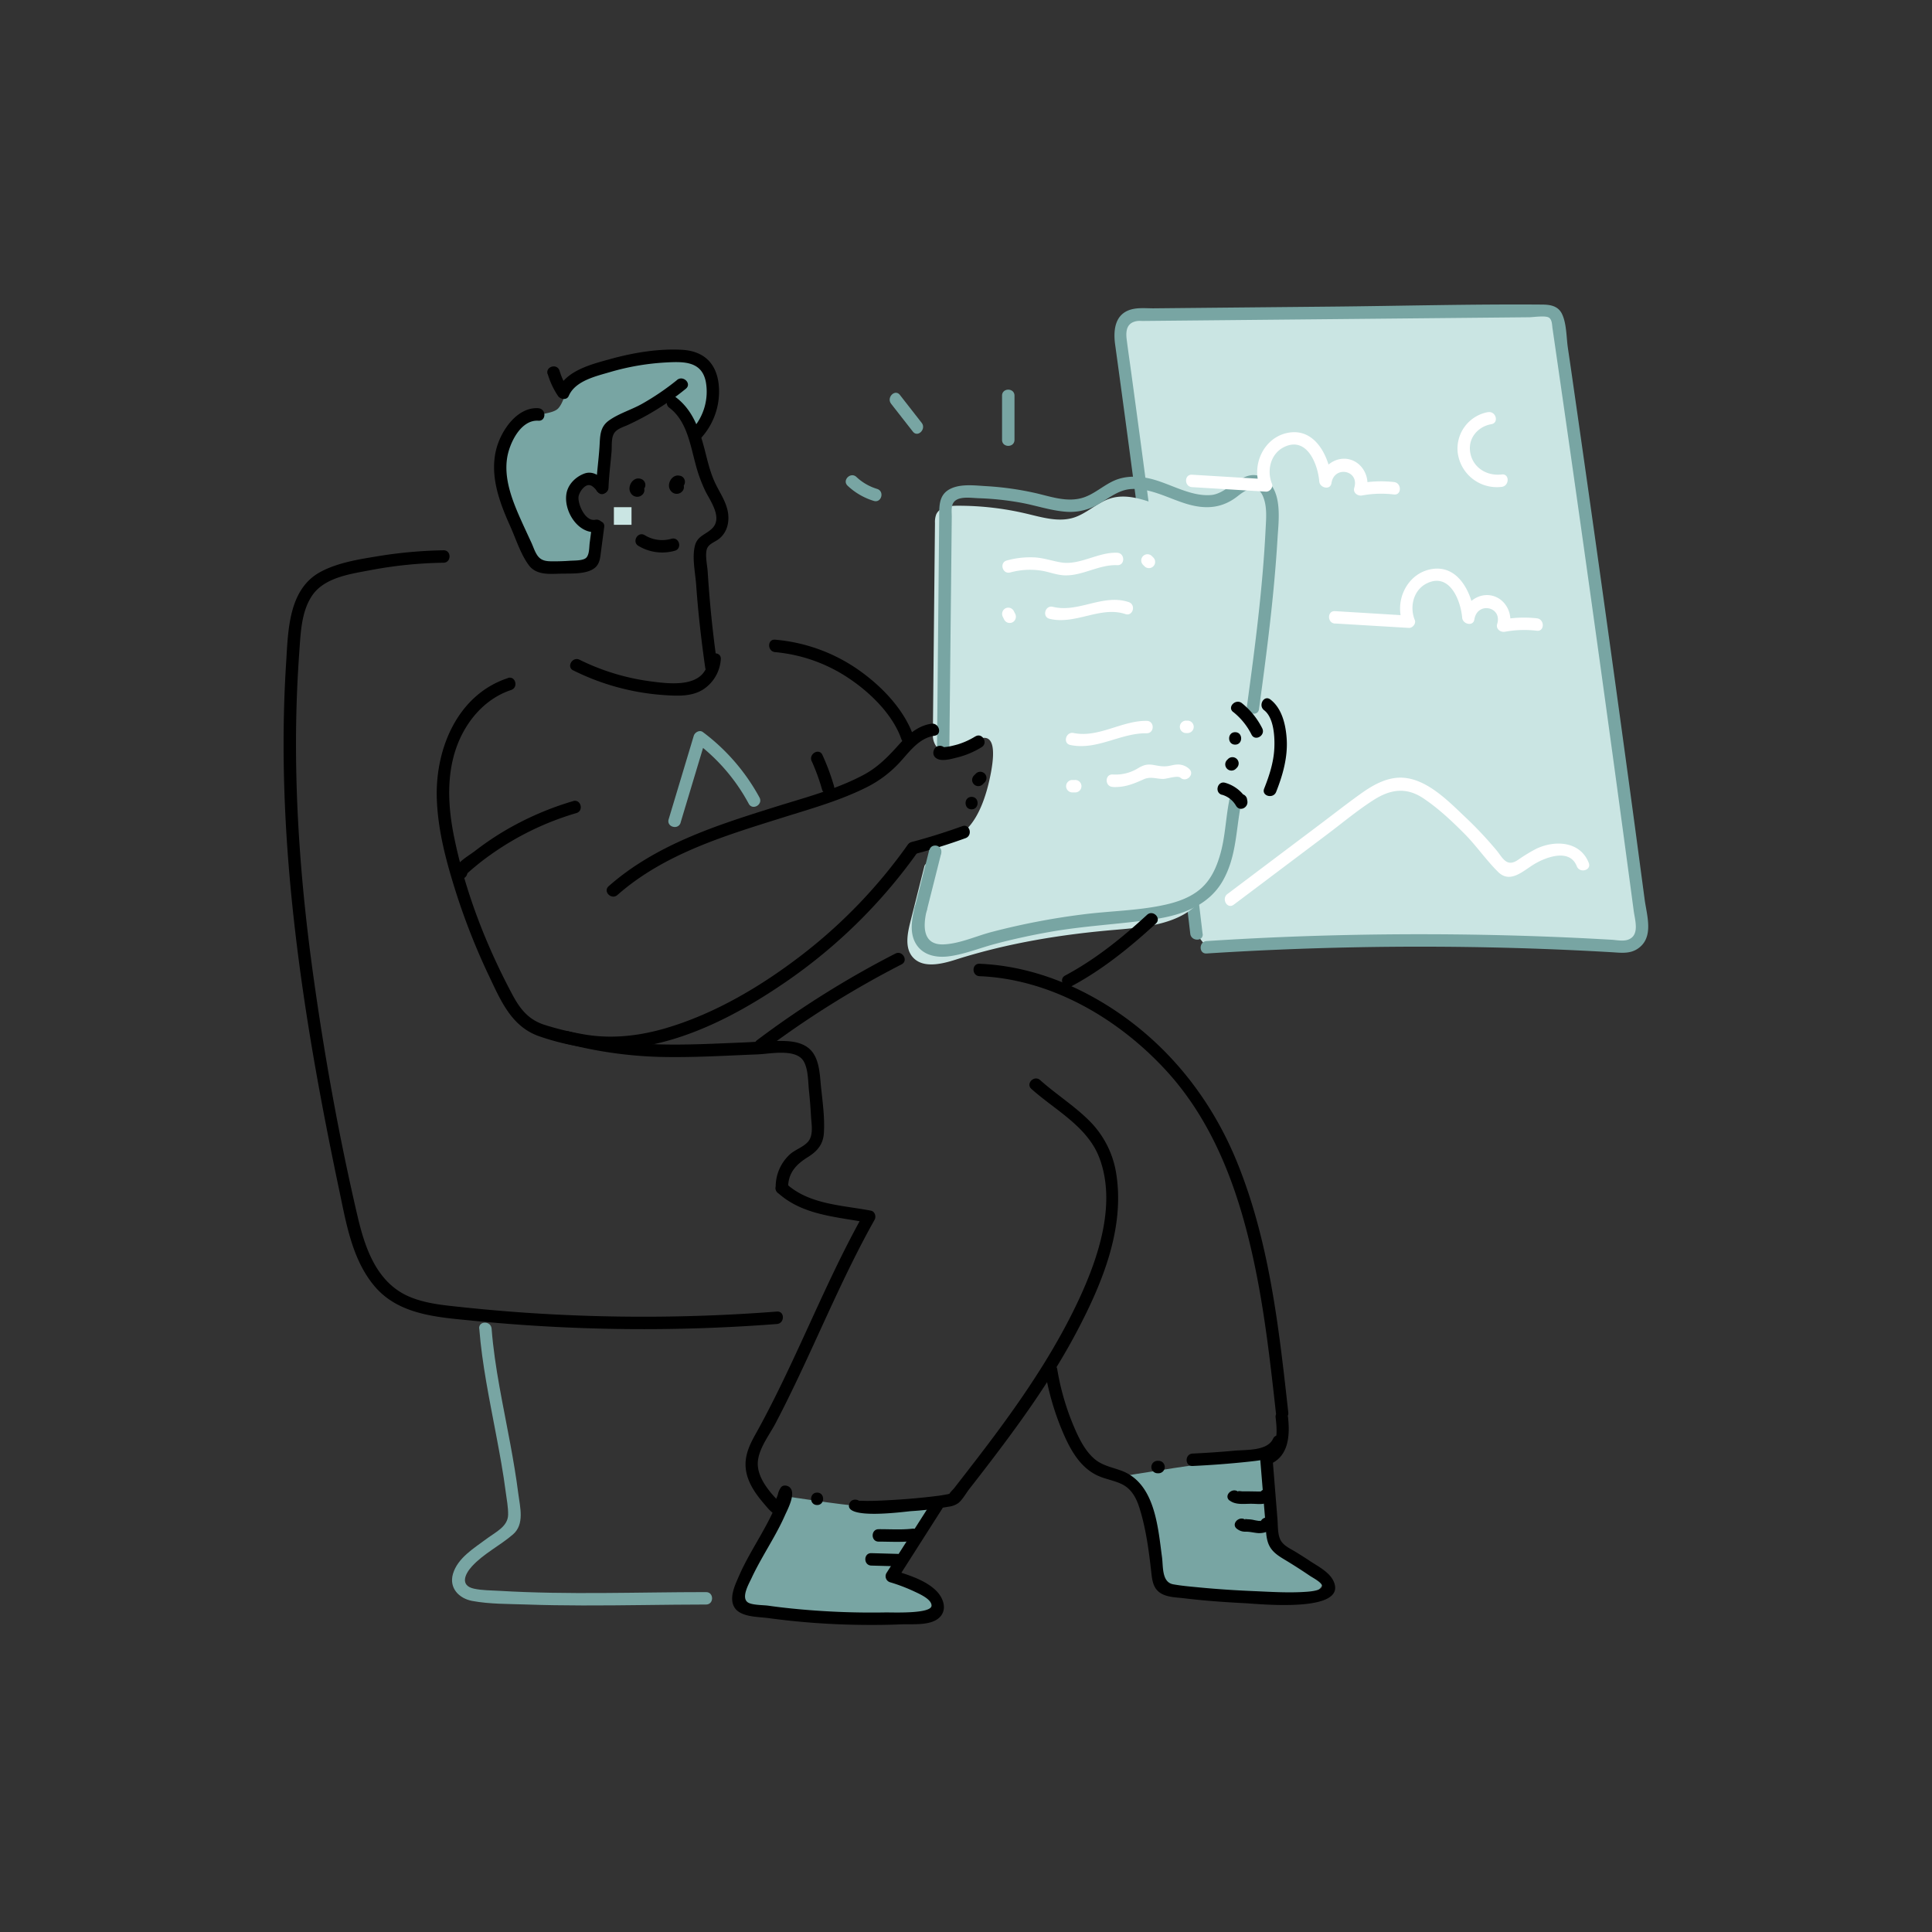 <svg viewBox="0 0 1000 1000" width="1000" height="1000" xmlns="http://www.w3.org/2000/svg"><rect x="0" y="0" width="1000" height="1000" fill="#333333" stroke="none"/><path d="M579.62 764.32s53.44-8.92 62.81-8.74 12.44-3.85 13.28 4.37-.29 37.09 6 41.28 18 8.93 22 14.59-4.79 9.26-4.79 9.26-60.39-1.43-67.54-3.58-12 4.16-13.14-14.72-9.73-37.45-9.73-37.45M406.48 774.47c1.72.1 38.64 6.23 48.31 5.58s33.3-8.9 28.26 2.1-19.55 34.26-19.55 34.26 21.5 6.89 20.25 13.2-6.71 12.23-40.3 8.14-58.32-1.7-59.73-6.47 6.85-24.61 9.13-28.59" fill="#78a5a3"/><path d="M619.24 483.34Q601 328.27 579.71 173.56a9.37 9.37 0 019.19-10.64l209.85-2c2.11 0 4.48.06 6 1.57 1.17 1.19 1.47 2.95 1.7 4.6q22.7 156 43.51 312.3a9.37 9.37 0 01-9.91 10.61 1715.83 1715.83 0 00-215.49.33" fill="#cae5e3"/><path d="M622.46 483.34q-17.16-145.62-37-290.92c-.76-5.59-1.59-11.16-2.29-16.75-.6-4.79.18-8.86 5.74-9.54.89-.1 1.85 0 2.74 0l16.23-.16 60.64-.58 123-1.18c2 0 8.31-1 10.18.17 1.7 1.08 1.61 3.79 1.87 5.54.44 3 .86 5.92 1.29 8.89q1.36 9.38 2.71 18.76 2.64 18.27 5.25 36.55 10.36 72.6 20.33 145.27 5.1 37.13 10.08 74.29 1.2 8.89 2.38 17.8c.65 4.84 3.26 12.75-3 14.92-2.55.88-5.83.17-8.49 0l-8.89-.49q-9.39-.5-18.77-.89-73.14-3-146.36.14-17.77.78-35.55 1.93c-4.11.26-4.14 6.69 0 6.43q76.5-4.89 153.24-3 19.28.48 38.55 1.4 8.89.42 17.78.94c4.75.27 9.42 1 13.59-1.83 8.55-5.75 4.68-17.13 3.56-25.47l-5-37.45Q835.9 351.48 825.1 274.9q-5.3-37.55-10.7-75.08-1.4-9.9-2.88-19.82c-.78-5.41-.63-12.45-3-17.44-2-4.17-5.94-4.87-10.19-4.91-36.32-.29-72.7.7-109 1.05l-70 .67-22.38.22c-3.31 0-7-.34-10.24.3-9.47 1.84-10.61 10.45-9.52 18.43q2.58 18.72 5.1 37.45 5.25 39 10.32 78 9.85 75.94 19 152 2.27 18.76 4.47 37.53c.48 4.06 6.91 4.11 6.43 0zM265.18 222.35a39.25 39.25 0 00-5.3 28.53c3.4 16.14 11.28 31.85 14.73 36.72S277 295 290 295s16.45.94 17.61-7.88 2.18-10.49-5.09-16.42-9.52-17.78-2.52-21.35 2.36-2.52 5-1.63 6.61 4.12 7.54-5.69 2.27-25.76 11.23-27.63 22-14.24 25.73-5 9.5 20.6 15.5 5 4.25-29.06-6-30.2-49.51 6.36-58.11 10.36S293 206.8 289 211.3s-20 1.75-22.74 11.24" fill="#78a5a3"/><path d="M478.55 448l-7.43 29.48c-1.51 6-2.8 13.12 1.22 17.84 5.14 6 14.73 3.81 22.26 1.41 26.81-8.56 54.76-13.11 82.8-15.47 16-1.36 34.11-3 44.3-15.43 5.37-6.57 7.53-15.11 9.42-23.38A886.28 886.28 0 00653 275c.29-8.53-2.35-20.27-11.93-18.53a12.94 12.94 0 00-7 3.89c-16.73 17.77-39.3-8.37-59.13-2.44-6.92 2.06-12.26 7.81-19.16 10-7.85 2.46-16.27-.1-24.27-2a152.75 152.75 0 00-36.2-4.15c-4.13 0-9.09.76-10.74 4.54a11.29 11.29 0 00-.63 4.37l-1.1 109.93a9.8 9.8 0 0013.88 9 12.67 12.67 0 004-2.58C504.08 383.14 518 373 512.89 400s-16 34.55-23.85 34.14" fill="#cae5e3"/><g fill="#78a5a3"><path d="M636.21 414.56c-1.76 9-2 18-4.41 26.89-1.93 7-4.78 13.74-10.36 18.58-5.05 4.37-11.48 6.69-17.91 8.16-14.19 3.24-29.11 3.28-43.52 5.17a367.12 367.12 0 00-47 9.1c-7.86 2.09-16.09 5.9-24.27 6.34-11.25.62-11.06-9.38-9.06-17.6 1-4-5.22-5.73-6.2-1.71-1.52 6.22-2.88 13.4.71 19.19s10.42 7.1 16.69 6.34c8.13-1 16-4.26 23.84-6.36 9.57-2.55 19.26-4.65 29-6.36 17.71-3.11 35.59-3.94 53.35-6.46 14.16-2 28.53-6.93 35.93-20.09 7-12.42 6.69-26 9.34-39.48.8-4-5.4-5.78-6.2-1.71z"/><path d="M479.73 471.2l7.43-29.48c1-4-5.19-5.73-6.2-1.71l-7.43 29.48c-1 4 5.19 5.73 6.2 1.71zM491.39 386.75l1-95.42.24-23.86c0-3.34-.74-7.17 2.75-8.92 3-1.53 8-.78 11.2-.67a148.48 148.48 0 0122.06 2.36c7.45 1.38 14.75 3.87 22.32 4.57a28.66 28.66 0 0016.2-3.09c6-3.11 11.12-8.07 18.17-8.58 10.1-.74 19.75 5 29.16 7.76 9.67 2.84 18.19 2.22 26.2-4.14 4.94-3.91 10.48-6.86 13.32.86 1.91 5.22 1.33 11 1.06 16.42-1.51 30.57-5.5 61-9.63 91.32-.55 4.05 5.65 5.8 6.21 1.71 4-29.3 7.83-58.7 9.59-88.24.56-9.44 2.75-24.46-6.42-30.86-10.67-7.45-18.12 7.55-28.1 8.27-11.4.83-22.11-6.77-33.07-8.85-5.47-1-11-1-16.23 1.07-6.23 2.51-11.27 7.74-17.83 9.41C551.4 260 543 256.73 535 255a157.35 157.35 0 00-24.64-3.38c-5.84-.34-13.23-1.32-18.66 1.5-6.07 3.17-5.52 9.37-5.58 15.34L485 386.75c0 4.14 6.39 4.15 6.43 0z"/></g><path d="M346.45 211.05c8.85 6.67 10.72 18.61 13.43 28.64a77.19 77.19 0 005.21 14.48c2.58 5.17 9 13.8 3.6 19.26-3.17 3.22-7.57 3.84-8.93 8.76-1.69 6.18.11 14.18.57 20.47 1 14.33 2.64 28.6 4.67 42.82.58 4.09 6.78 2.35 6.2-1.71Q367.81 320 366.31 296c-.2-3.21-1.52-9-.34-12.06 1-2.56 4.34-3.49 6.33-5.13 3.94-3.25 5.25-8.28 4.54-13.23-.87-6.1-4.7-11.05-7.13-16.57-2.31-5.23-3.59-10.88-5-16.39-2.74-10.39-6.09-20.39-15-27.08-3.31-2.5-6.52 3.09-3.25 5.55zM314 250.14c-2.9-3.45-6.93-6.75-11.6-5-4.4 1.64-8.3 5.47-9.17 10.15-1.75 9.29 6.35 22 16.57 19.94 4.06-.81 2.34-7-1.71-6.2-5.06 1-8.94-7.73-8.66-11.71.15-2.12 2.74-6.23 5.33-6.24 2 0 3.57 2.28 4.69 3.61 2.67 3.18 7.19-1.39 4.55-4.55z"/><path d="M350.49 196.65A131.57 131.57 0 01332.36 209c-5.5 3.11-12.1 5-17.22 8.69-4.7 3.37-4.5 8.11-4.83 13.37-.45 7.12-1.5 14.19-1.78 21.33-.16 4.14 6.27 4.13 6.43 0 .25-6.26 1.06-12.46 1.58-18.69.23-2.8-.19-6.24 1-8.82 1.25-2.76 4.51-3.61 7.14-4.79A138.81 138.81 0 00355 201.2c3.21-2.61-1.36-7.13-4.55-4.55zM331.65 247.85c-3.08-1-5.67 1.88-5.83 4.76a4.38 4.38 0 002.05 4 4 4 0 002.91.41 4 4 0 002.32-1.73 3.23 3.23 0 00-1.15-4.4 3.3 3.3 0 00-4.4 1.15l1.52-1.23.86-.11h-.13l.86.12h-.13a1.86 1.86 0 011.37 1.18c.48.81.28.52.24.18l.11.85a2.58 2.58 0 010-.48l-.12.86a4.5 4.5 0 00.1-.44s-.34.84-.09.29c.11-.25-.55.57-.18.25l-.44.34c-.57.2-.71.26-.4.17l-.86.12a1.14 1.14 0 01.26 0l-.86-.11a1.07 1.07 0 01.27.06 3.24 3.24 0 004-2.24 3.29 3.29 0 00-2.25-4zM352.11 246.32c-3.09-1-5.68 1.87-5.84 4.75a4.37 4.37 0 002.05 4 3.83 3.83 0 005.23-1.32 3.19 3.19 0 00.33-2.47 3.21 3.21 0 00-5.88-.77l1.53-1.23.85-.11h-.12l.85.11H351a1.86 1.86 0 011.38 1.14c.47.82.28.53.23.18l.11.86v-.48l-.11.86s.11-.42.1-.44-.34.84-.1.29c.11-.25-.55.57-.18.25l-.43.34c-.58.2-.72.26-.41.17l-.85.12a.71.71 0 01.25 0l-.85-.11a1.31 1.31 0 01.27.06 3.23 3.23 0 004-2.25 3.28 3.28 0 00-2.24-4zM330.45 282.55a23.91 23.91 0 0018.83 2.52c4-1.11 2.29-7.32-1.71-6.21A17.29 17.29 0 01333.7 277c-3.56-2.13-6.8 3.43-3.25 5.56zM278.68 211.28c-11.1-.7-19.34 11.68-21.78 21.09-3.55 13.74 1.57 27.49 7.16 39.92 2.91 6.47 5.41 14.55 9.64 20.23 3.89 5.23 10.58 4.58 16.44 4.41 5.19-.16 14.64.57 18.5-3.73 1.95-2.17 2.08-5.12 2.45-7.87l1.65-12.55c.53-4.09-5.9-4-6.44 0l-1.06 8.07c-.31 2.34-.13 5.93-1.68 7.7s-6.33 1.53-8.72 1.71c-2.81.2-5.64.29-8.46.28-3.4 0-6.26-.1-8.33-3.19-1.23-1.82-2-4.21-2.88-6.2-2.23-4.85-4.52-9.67-6.64-14.55-4-9.24-7.7-19.63-6-29.84 1.22-7.39 7-19.63 16.15-19 4.13.26 4.12-6.17 0-6.44z"/><path d="M283.52 193.64a41.25 41.25 0 005.3 11.3c1.19 1.77 4.52 2.39 5.55 0 3.35-7.81 13.94-10.17 21.34-12.34a127.4 127.4 0 0129.13-5c9-.48 18.46-.7 20.51 10.14a29 29 0 01-6.74 24.1c-2.69 3.12 1.84 7.69 4.55 4.55a35.74 35.74 0 008.75-28.14c-1.46-10.84-8.18-16.61-19-17.2-12.33-.67-25.34 1.55-37.18 4.84-9.4 2.6-22.7 5.86-27 15.8h5.55a35.62 35.62 0 01-4.65-9.76c-1.18-4-7.39-2.27-6.2 1.71zM262.82 351c-25.79 8.52-37.35 36.09-36.75 61.53.39 16.33 4.63 32.42 9.49 47.92a344.87 344.87 0 0017.57 44.74c6.08 12.78 11.65 26.24 26 31.2 14.78 5.11 31.15 7.84 46.74 6.15 29.54-3.2 57.62-18.24 81.73-34.9a273.73 273.73 0 0067.72-67.05c2.4-3.38-3.17-6.6-5.55-3.24a265.9 265.9 0 01-53.53 56c-21.24 16.53-45.71 31.21-71.66 38.84-14.11 4.15-28.87 5.75-43.41 3a150.55 150.55 0 01-19.54-4.8c-8.07-2.66-12.4-8.08-16.29-15.34-13.65-25.49-24.52-53.44-30.29-81.82-3.18-15.61-4.12-32.34 1.61-47.49 4.89-12.9 14.59-24.2 27.91-28.6 3.91-1.29 2.24-7.51-1.71-6.2z"/><path d="M319.59 463.24c24.18-21.31 55.55-30.66 85.69-40.11 14.54-4.56 29.66-8.8 43.32-15.66a59.49 59.49 0 0017.95-13.81c4.88-5.45 9.51-11.71 17.21-12.86 4.08-.61 2.34-6.81-1.71-6.2-7.24 1.08-12.45 6-17.16 11.24-5.48 6.1-10.73 11.44-18.08 15.33-14.4 7.63-30.81 11.83-46.33 16.72-30.27 9.49-61.2 19.44-85.44 40.81-3.11 2.74 1.45 7.27 4.55 4.54zM504.89 381.12a38.6 38.6 0 01-9.1 4.16c-1.3.38-2.63.7-4 1a26.29 26.29 0 01-3.19.43c-1.57 0-1.8.06-.68.2l1.47 3.64.15-.44-3.11 2.36h.37c4.11.44 4.08-6 0-6.43h-.37a3.26 3.26 0 00-3.1 2.37l-.14.44a3.28 3.28 0 001.48 3.63c2.73 1.89 7.88.29 10.82-.42a44.24 44.24 0 0012.61-5.33c3.52-2.15.29-7.72-3.25-5.55zM505.12 400.41l-1 1a3.21 3.21 0 104.54 4.55l1-1a3.21 3.21 0 00-4.54-4.55zM502.89 418.9c4.14 0 4.15-6.44 0-6.44s-4.14 6.44 0 6.44zM498.06 427.63q-12.87 4.65-26.08 8.17c-4 1.06-2.3 7.27 1.71 6.2q13.23-3.51 26.08-8.17c3.86-1.4 2.2-7.61-1.71-6.2z"/><path d="M484.06 444.08c4.14 0 4.15-6.43 0-6.43s-4.15 6.43 0 6.43z" fill="#78a5a3"/><path d="M296.74 347a124.17 124.17 0 0046.91 12.77c7 .47 14.73.94 20.81-3.24a20.24 20.24 0 008.62-15.28c.39-4.12-6.05-4.09-6.43 0-1.42 15.22-19.8 12.79-30.55 11.33a117.19 117.19 0 01-36.1-11.09c-3.7-1.83-7 3.72-3.24 5.55zM296.64 414.65A157.32 157.32 0 00261 430.14a154.18 154.18 0 00-15.37 10.48c-3.15 2.44-10.71 6.48-10.46 11.05a3.27 3.27 0 003.21 3.21h.29a3.18 3.18 0 002.78-1.6l.14-.32a3.28 3.28 0 00-1.92-4.72l-.17-.07c-3.85-1.53-5.52 4.69-1.71 6.2l.17.07-1.92-4.72-.15.32 2.78-1.6h-.29l3.22 3.22c-.78 1.25-.74 1.42.11.52l1.27-1.12c1.06-.93 2.13-1.84 3.22-2.74q3.61-3 7.41-5.68a148.66 148.66 0 0144.73-21.8c4-1.18 2.27-7.39-1.71-6.2zM401.2 337.54a81.6 81.6 0 0137.94 13.4c11.14 7.4 22.89 18.74 27.41 31.64 1.36 3.88 7.58 2.21 6.21-1.71-5-14.12-17-26.3-29.12-34.64a88.43 88.43 0 00-42.44-15.13c-4.13-.36-4.1 6.08 0 6.44zM420.15 394a104.74 104.74 0 015.33 14.59c1.14 4 7.34 2.28 6.2-1.71a116.85 116.85 0 00-6-16.13c-1.71-3.76-7.26-.5-5.56 3.25zM554.55 510.5c16.13-8.6 30.3-20.14 43.72-32.44 3.06-2.8-1.5-7.34-4.55-4.55-13 11.95-26.75 23.09-42.41 31.43-3.66 1.95-.41 7.5 3.24 5.56zM638.27 368.49a34.79 34.79 0 019.51 11.73c1.85 3.7 7.4.45 5.55-3.25a39.09 39.09 0 00-10.51-13c-3.2-2.56-7.78 2-4.55 4.55zM639.31 385.42c4.14 0 4.15-6.44 0-6.44s-4.14 6.44 0 6.44zM639.59 398l.5-.5a3.22 3.22 0 10-4.55-4.55l-.5.5a3.22 3.22 0 004.55 4.55zM632.45 411.34a12.25 12.25 0 017.3 5.7c1.94 3.3 6.48 1 5.88-2.48l-.22-1.23a3.23 3.23 0 00-3.95-2.25 3.29 3.29 0 00-2.25 4l.21 1.23 5.88-2.48a18.94 18.94 0 00-11.14-8.66c-4-1.15-5.69 5.06-1.71 6.21z"/><path d="M654.3 367.6c5.13 3.93 5.58 14.07 5.28 19.87-.36 7.17-2.62 14.08-5.25 20.71-1.53 3.85 4.69 5.52 6.2 1.71 3.47-8.75 6.1-18.08 5.45-27.58-.49-7.24-2.42-15.66-8.44-20.26-3.28-2.51-6.49 3.07-3.24 5.55zM229.57 284.83a232.2 232.2 0 00-33.61 3c-9.87 1.63-20.77 3.28-29.73 8-17.07 8.92-17.08 30.74-18.14 47.45-2.94 46.13-.7 92.46 4.65 138.34C158 527 166.29 572 175.71 616.66c3.58 17 6.7 35.68 18.36 49.32 12.62 14.74 32.84 15.84 50.8 17.63a896 896 0 00157.27 1.69c4.1-.32 4.13-6.75 0-6.44a895.6 895.6 0 01-129.81.62q-16.69-1.14-33.33-2.91c-9.35-1-19.2-1.82-27.88-5.74-16.4-7.42-22.3-25.22-26.09-41.48-9.71-41.6-17.3-84-23.13-126.28-5.9-42.91-9.32-86.25-8.59-129.59q.31-18 1.61-36.07c.71-9.68 1-20.73 6.59-29.07 6.41-9.54 20-11.26 30.45-13.27a219.79 219.79 0 0137.61-3.8c4.14-.08 4.15-6.51 0-6.44z"/><path d="M292.63 540.05a215.7 215.7 0 0048.67 7c17 .43 34-.64 50.93-1.31 6.2-.24 19.76-3.17 23.71 3.52 2.45 4.15 2.28 10.46 2.77 15.11q.69 6.61 1.06 13.26c.22 4.11 1.45 9.94-1.56 13.35-2.43 2.75-6.45 4-9.23 6.39a22.72 22.72 0 00-7.47 17.63c.08 4.13 6.51 4.15 6.43 0-.16-7.75 4.05-12.28 10.27-16.12 4.8-3 7.86-6.56 8.23-12.38.49-7.58-.58-15.57-1.4-23.1-.66-6-.67-13.57-4.39-18.66-3.07-4.2-8.24-5.55-13.19-5.85-7.49-.45-15.2.4-22.69.69-14.22.56-28.46 1.35-42.69 1a208.64 208.64 0 01-47.74-6.75c-4-1-5.72 5.17-1.71 6.2z"/><path d="M395.12 543.93a493.86 493.86 0 0171.54-44.78c3.68-1.89.43-7.45-3.25-5.56a494.47 494.47 0 00-71.54 44.79c-3.27 2.46-.07 8 3.25 5.55zM533.85 563.62c12.3 11 29.12 19.5 35.23 35.81 8.82 23.54-.48 51.22-10.48 72.81-11 23.7-25.36 45.63-40.77 66.64-7.84 10.69-16 21.16-24.12 31.61.09-.12-3.49 3.62-1.8 2.51.53-.34.29-.13.06 0a13.51 13.51 0 01-2.53.6c-2.54.5-5.12.8-7.69 1.09-7.64.88-15.32 1.48-23 1.87-3.28.17-6.56.32-9.85.31-1.16 0-2.33-.07-3.5-.08 0 0-1.13.08-.76 0l-.56-.11c1.27.5 1.83 1.66 1.69 3.47 1.29-3.94-4.92-5.63-6.2-1.71-2.74 8.34 28.58 4 31.88 3.73a178.3 178.3 0 0019.69-2.33A10.67 10.67 0 00496 778c2.17-1.7 3.94-5 5.63-7.19q3.59-4.59 7.14-9.2c17.93-23.27 35.34-47.12 49-73.17 12.82-24.44 24.35-52.44 20.06-80.51a49.33 49.33 0 00-14.32-28.14c-7.73-7.63-17-13.47-25.11-20.72-3.08-2.76-7.64 1.78-4.55 4.55z"/><path d="M402.45 617.25c12.8 11.78 30.38 12.49 46.62 15.6l-1.92-4.72c-14.08 25-25.34 51.59-37.57 77.57-5.91 12.55-12 25-18.79 37.11-3.38 6.08-5.9 12.05-4.51 19.11 1.21 6.16 5 11.54 9 16.2 2.53 2.9 7 9.25 10.84 4.43a13.53 13.53 0 001.92-4.46 30.33 30.33 0 00.87-3.1c.21-1 1.19-2.27-.13-.61h-4.55c-1.19-1.09-2.16 3.37-2.31 3.76q-1.05 2.75-2.31 5.4c-1.87 3.94-4 7.76-6.14 11.55-3.87 6.83-7.94 13.58-11.05 20.8-2 4.56-5.21 11.23-2.28 16.08 3.1 5.12 12.28 4.83 17.45 5.54a388.41 388.41 0 0046.24 3.49q11.43.21 22.86-.24c5.62-.22 14.23.72 18.93-3 4.9-3.88 3-10.18-.76-14.1-5.58-5.79-15-8.6-22.42-10.89l1.92 4.73 23.29-36.54c2.24-3.5-3.33-6.73-5.55-3.25q-11.66 18.27-23.29 36.54a3.25 3.25 0 001.92 4.73 89.84 89.84 0 0112.67 4.84c2.26 1.08 8.88 3.9 8.76 7.28-.15 4.37-20.48 3.43-23.77 3.49a408.49 408.49 0 01-48.34-2c-4.13-.42-8.25-.9-12.35-1.49-2.64-.37-8.64-.25-10.71-1.77-3.55-2.58.84-9.93 2-12.48 1.7-3.68 3.65-7.25 5.63-10.79 4-7.11 8.29-14.09 11.6-21.57 1.38-3.14 6-11.47 2.55-14.64-1.17-1.07-3.43-1.41-4.55 0a10.09 10.09 0 00-1.62 3.81c-.25.87-1.87 4.35-1.62 5.05q-1 1.65 2.66-1.06c-.75-.74-1.49-1.5-2.21-2.27a50.44 50.44 0 01-4.58-5.54c-2.27-3.25-4.23-6.94-4.58-11-.68-7.72 5.65-15.5 9.12-22.09s6.85-13.43 10.11-20.22c13.64-28.41 25.72-57.67 41.18-85.17.95-1.69.17-4.33-1.92-4.73-14.85-2.84-32-3.15-43.78-13.95-3.05-2.79-7.61 1.74-4.55 4.55zM507 505.27c36.87 1.52 71.31 21.62 96 48.2 27.23 29.3 39.93 68.16 47.49 106.72 4.6 23.44 7.27 47.2 9.9 70.92.45 4.07 6.88 4.12 6.43 0-4.82-43.53-9.72-87.94-26.24-128.89C626 566 600.69 535.65 566.4 516.44c-18.21-10.2-38.46-16.74-59.39-17.6-4.14-.17-4.13 6.26 0 6.43z"/><path d="M541 710.35a139.82 139.82 0 009.31 31.4c3.64 8.44 8.48 17.28 17 21.62 4.19 2.14 8.93 2.74 13.15 4.73 5.11 2.4 7.65 7.13 9.29 12.31 3.46 10.94 4.95 22.6 6.22 34 .41 3.59.93 7.21 3.93 9.61 3.49 2.79 8.83 2.74 13.09 3.26 10.39 1.25 20.84 2 31.29 2.53 7.29.37 54 5.31 45.85-11.61-2.22-4.58-7.91-7.45-12-10.15q-3.67-2.44-7.44-4.74c-2.79-1.72-6.23-3.14-7.84-6.1s-1.36-7.46-1.63-10.84l-.79-9.76-1.73-21.48-2.36 3.1c10.65-3.72 11.4-14.93 10.35-24.62-.44-4.07-6.87-4.12-6.43 0 .67 6.16 1.82 15.82-5.63 18.42a3.27 3.27 0 00-2.36 3.1l2.73 33.16c.3 3.77.21 8.06 1.88 11.54 1.88 3.92 5.55 5.93 9.12 8.09q6 3.65 11.86 7.63c1.45 1 6.13 3.37 6.44 5.21.44 2.68-7.12 3.07-8.47 3.17-9 .62-18.29 0-27.3-.39-9.25-.39-18.49-1-27.7-1.88-4.51-.44-9.1-.81-13.57-1.62-6-1.09-5.15-9.18-5.8-14-2.15-16-3.7-38.64-21.36-44.94-4.88-1.74-9.87-2.63-13.87-6.19-3.85-3.43-6.47-8-8.66-12.63a130.42 130.42 0 01-10.35-33.61c-.71-4.07-6.91-2.34-6.2 1.71z"/><path d="M617.34 758.79q14.6-.69 29.14-2.24c6.94-.76 14.74-1.46 18-8.61 1.72-3.74-3.83-7-5.55-3.25-2.94 6.42-14 5.63-20 6.18-7.2.67-14.41 1.15-21.63 1.49-4.13.19-4.15 6.63 0 6.43zM599.34 762.55h.5a3.22 3.22 0 000-6.43h-.5a3.22 3.22 0 100 6.43zM422.94 779c4.14 0 4.14-6.43 0-6.43s-4.15 6.43 0 6.43zM454.79 797.94c5.74 0 11.71.39 17.41-.26 4.07-.46 4.11-6.9 0-6.43-5.7.65-11.67.22-17.41.26-4.13 0-4.14 6.45 0 6.43zM451 810.34l13.5.37c4.15.11 4.14-6.32 0-6.43l-13.5-.37c-4.14-.11-4.14 6.32 0 6.43zM636.44 776.63c3.15 2.5 7.75 1.66 11.56 1.73 3.32 0 8 1 9.9-2.61s-3.66-6.93-5.56-3.24c.75-.48.73-.65-.07-.52h-1.83l-3.66-.06h-3.65c-.45 0-3-.45-2.15.24-3.21-2.55-7.79 2-4.54 4.54zM640.16 791.24a6.69 6.69 0 004.72 1.55c2.11 0 4.06.55 6.16.73 2.91.26 8-1 7.85-4.8a3.26 3.26 0 00-3.22-3.22h-.19a3.28 3.28 0 00-3.22 3.22v.14c.14 4.13 6.57 4.15 6.43 0v-.14l-3.21 3.28h.19l-3.22-3.22c-.1-2.23.72-1.47-1-1.59a28.18 28.18 0 01-2.86-.53 17 17 0 00-2.56-.28c-.7 0-2.25-.4-1.28.37-3.21-2.55-7.79 2-4.55 4.55z"/><path d="M248.07 687.66c1.43 18.48 5.27 36.7 8.7 54.89 1.87 9.89 3.72 19.79 5 29.76.51 3.81 1.31 7.92 1.23 11.76-.13 6.13-6.6 9-11.11 12.39-6.46 4.83-15 9.88-17.44 18.18-2.11 7.28 3.05 12.69 9.94 14 9.09 1.69 18.85 1.53 28.07 1.85 9.66.34 19.33.46 29 .49 21.33.06 42.65-.46 64-.48 4.14 0 4.15-6.43 0-6.43-35.64 0-71.34 1.47-107-.66-4.29-.26-8.93-.2-13.14-1.12-7.24-1.6-4.8-7.43-1.11-11.48 6-6.63 14.58-10.78 21.32-16.61 6.08-5.25 3.64-14.07 2.74-21.1-1.09-8.57-2.55-17.09-4.12-25.6-3.64-19.84-8.15-39.66-9.7-59.81-.32-4.1-6.76-4.14-6.44 0z" fill="#78a5a3"/><g fill="#fff"><path d="M522.84 296.33a38.26 38.26 0 0116.69-.87c3.93.71 7.7 2.26 11.74 2.35 9.21.21 17.77-5.7 27-5.27 4.14.2 4.13-6.24 0-6.43-9.8-.46-19.4 6.61-29.06 5-4.53-.75-8.8-2.26-13.42-2.58a45.28 45.28 0 00-14.65 1.57c-4 1.05-2.31 7.26 1.71 6.2zM596.86 288.48l-.75-.75a3.22 3.22 0 00-4.55 4.55l.75.75a3.22 3.22 0 104.55-4.55zM519.1 319.36l.75 1.5a3.23 3.23 0 004.4 1.15 3.29 3.29 0 001.16-4.4l-.75-1.49a3.24 3.24 0 00-4.4-1.16 3.31 3.31 0 00-1.16 4.4zM543.25 320.29c13.34 3.28 26.32-6.75 39.25-2.45 3.94 1.31 5.63-4.9 1.71-6.2-13.39-4.45-26 5.7-39.25 2.45-4-1-5.73 5.21-1.71 6.2zM554 385.61c13.93 2.88 25.85-6.25 39.53-6.07 4.14 0 4.14-6.38 0-6.43-12.86-.17-25 8.94-37.82 6.29-4-.83-5.77 5.37-1.71 6.21zM614.83 373h-.75a3.22 3.22 0 100 6.43h.75a3.22 3.22 0 000-6.43zM554.86 410.15h1.5a3.22 3.22 0 100-6.43h-1.5a3.22 3.22 0 000 6.43zM575.91 407.35c6.14.29 10.64-1.55 16.1-4 3.63-1.59 6.43-.16 10.1-.18 1.86 0 7.4-1.94 8.86-.64 3.08 2.75 7.65-1.79 4.55-4.55a8.42 8.42 0 00-6.44-2.24c-1.53.07-3 .55-4.53.77-2.72.4-4.69-.09-7.33-.54-3.57-.62-5.38 0-8.45 1.83a22.22 22.22 0 01-12.86 3.07c-4.14-.2-4.13 6.24 0 6.43z"/></g><path d="M317.75 262.52h9.12v9.12h-9.12z" fill="#cae5e3"/><path d="M352.27 425.79l13-43.23-4.72 1.92a97.07 97.07 0 0127 31.54c2 3.64 7.53.39 5.55-3.25a104.39 104.39 0 00-29.29-33.85c-1.72-1.29-4.18.14-4.72 1.93l-13 43.23c-1.19 4 5 5.67 6.21 1.71z" fill="#78a5a3"/><g fill="#fff"><path d="M617 252.14l38.27 2.33c1.91.11 3.88-2.18 3.1-4.07-2.83-6.91-.7-15.74 6.48-19.11 11.69-5.48 17.3 9.1 18 17.93.28 3.32 5.71 4.69 6.31.85 1.47-9.33 14.59-6.67 11.8 2.39-.77 2.51 1.67 4.39 4 4a54.68 54.68 0 0116.55-.52c4.1.47 4.07-6 0-6.44a60.46 60.46 0 00-18.26.76l4 3.95c2-6.57-1.46-14.26-8.27-16.3-7.23-2.16-14.79 3.27-15.93 10.49l6.32.86c-1-12.29-8.51-28.82-23.83-25-11.85 3-17.83 16.87-13.33 27.85l3.1-4.08-38.31-2.32c-4.14-.25-4.12 6.18 0 6.43zM690.92 322.71L729.2 325c1.91.12 3.87-2.18 3.1-4.07-2.83-6.9-.71-15.73 6.47-19.1 11.69-5.49 17.31 9.1 18.05 17.92.28 3.33 5.71 4.7 6.32.86 1.46-9.34 14.59-6.67 11.79 2.39-.77 2.51 1.67 4.39 4 4a54.69 54.69 0 0116.55-.53c4.11.47 4.07-6 0-6.43a60.48 60.48 0 00-18.26.75l4 4c2-6.58-1.46-14.27-8.27-16.3-7.23-2.16-14.8 3.26-15.93 10.49l6.31.85c-1-12.29-8.5-28.81-23.83-24.95-11.84 3-17.83 16.87-13.33 27.84l3.11-4.07-38.28-2.33c-4.13-.25-4.12 6.19 0 6.44zM638.55 468.29l48.62-36.59c7.89-5.93 15.59-12.4 23.92-17.7 8.65-5.5 16.8-6.68 25.61-.81 7.63 5.08 14.56 11.59 21 18.05 6.33 6.31 11.43 13.87 17.75 20.1 6.16 6.08 12.72-.4 18.33-3.86 5.93-3.66 18.64-8.67 22.36.88 1.49 3.81 7.71 2.15 6.21-1.71-4.45-11.41-17.8-11.95-27.47-7.18a88.33 88.33 0 00-9.25 5.66c-2.44 1.61-4.68 2.15-7 0-1.46-1.31-2.61-3.3-3.87-4.81A199 199 0 00758.49 423c-9.37-8.86-21.72-21.83-35.83-20.38-6.74.7-12.8 4.27-18.21 8.12-7 5-13.7 10.26-20.53 15.4l-48.61 36.59c-3.27 2.46-.07 8.05 3.24 5.55zM770.23 213.3a19.2 19.2 0 00-15.74 20.83A20.42 20.42 0 00777.3 252c4.06-.49 4.11-6.93 0-6.43-8 1-15.54-3.88-16.43-12.26-.75-7 4.42-12.61 11.07-13.76 4.07-.71 2.34-6.91-1.71-6.21z"/></g><g fill="#78a5a3"><path d="M438.74 251.43a34.36 34.36 0 0013.54 7.84c4 1.2 5.66-5 1.71-6.21a27 27 0 01-10.7-6.18c-3-2.83-7.58 1.71-4.55 4.55zM461.24 209l11.26 14.4c2.55 3.26 7.07-1.32 4.55-4.55l-11.26-14.43c-2.55-3.25-7.07 1.33-4.55 4.55zM518.66 204.8v22.87c0 4.14 6.44 4.15 6.44 0V204.8c0-4.14-6.44-4.15-6.44 0z"/></g></svg>